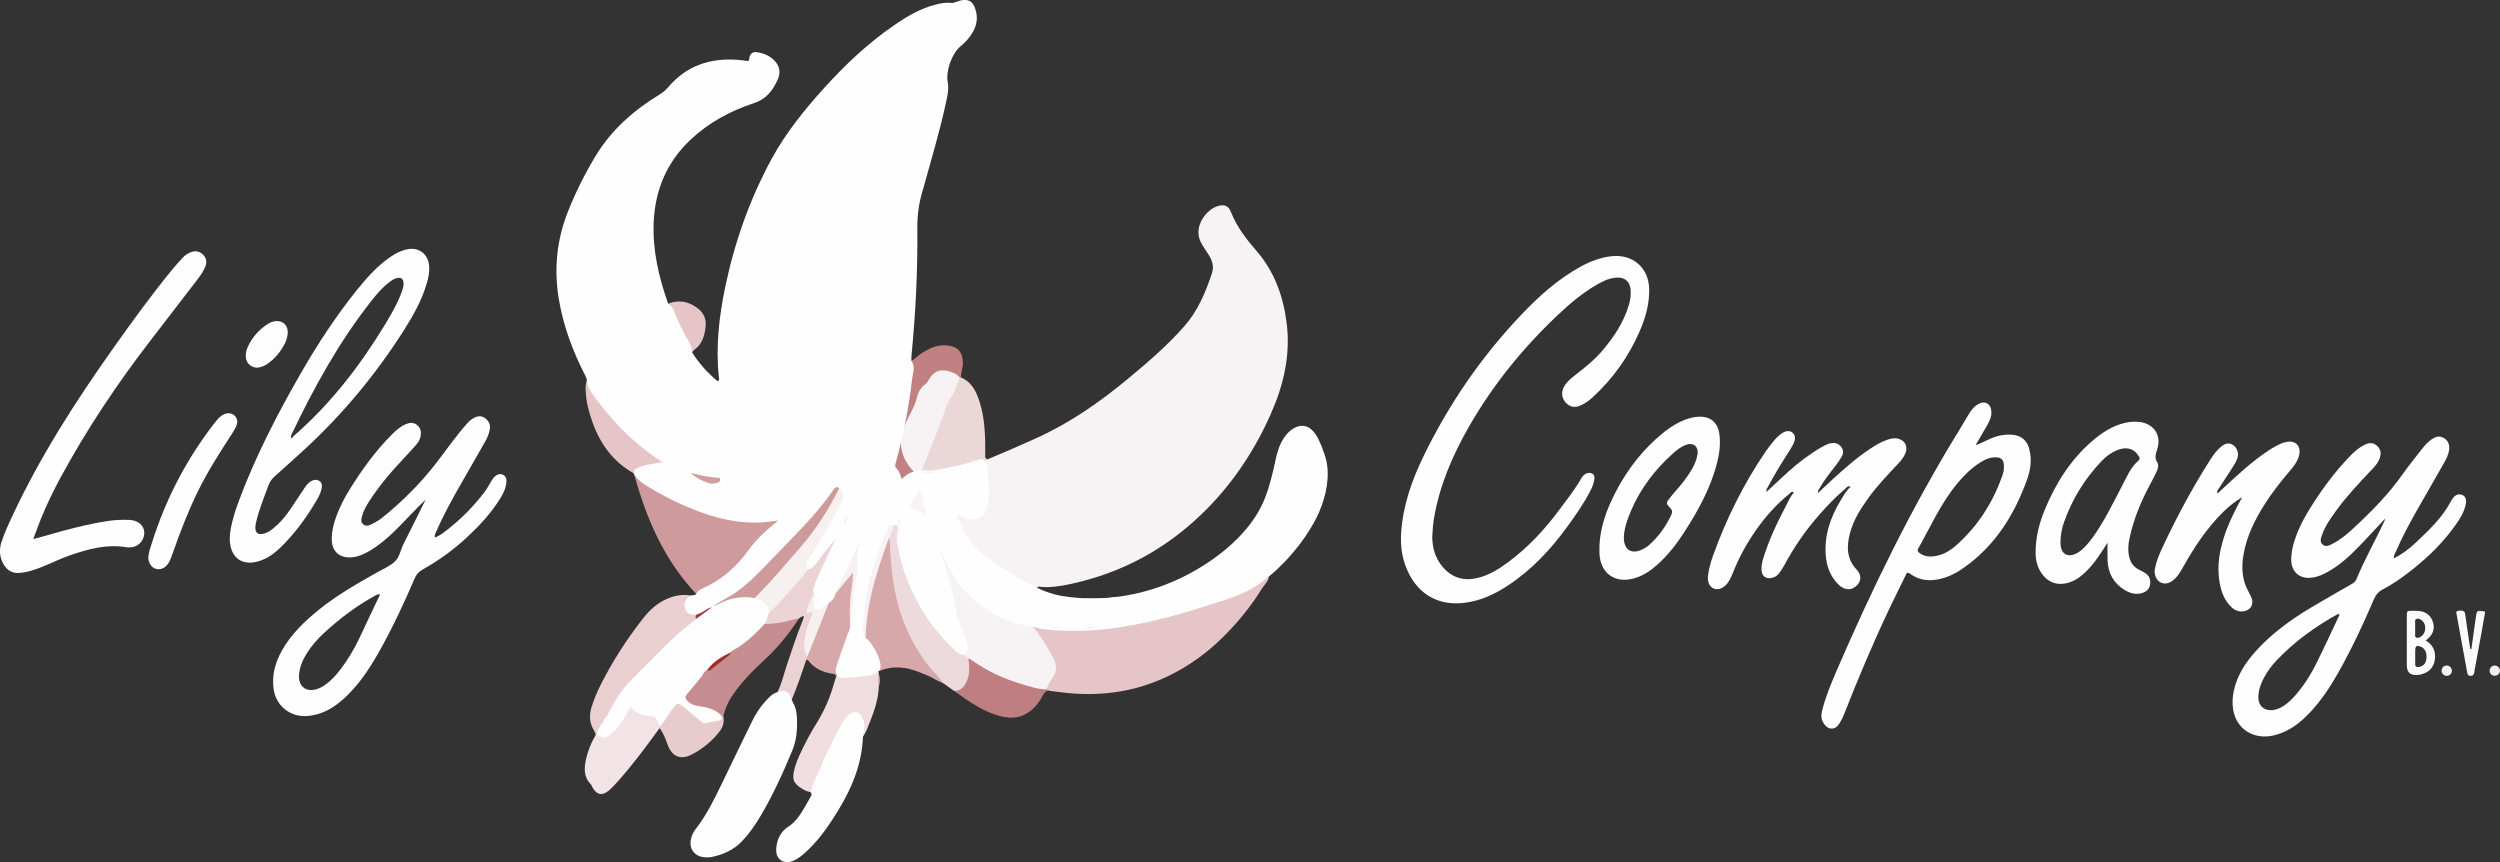 <?xml version="1.0" encoding="UTF-8"?>
<svg id="Laag_2" data-name="Laag 2" xmlns="http://www.w3.org/2000/svg" viewBox="0 0 843.59 290.94">
  <rect x="0" y="0" width="843.59" height="290.94" fill="#333333" stroke="none"/>
  <g id="Layer_1" data-name="Layer 1">
    <g>
      <path d="m349.78,198.54c-3.45-1.08-6.54-2.94-9.68-4.65-3.93-2.14-7.53-4.8-10.99-7.63-1.49-1.22-2.79-2.59-3.61-4.4-1.13-2.47-2.41-4.87-3.62-7.3-.21-.43-.43-.86-.63-1.3-.2-.45-.38-.94.1-1.3.35-.27.75-.09,1.11.12.55.33,1.09.66,1.66.96.64.33,1.28.66,1.95.92,3.36,1.29,5.81-.23,6.36-3.8.5-3.26.43-6.52-.13-9.72-.3-1.73.43-3.32.11-4.98.14-.52.74-.21.99-.54,5.46-2.26,10.87-4.62,16.25-7.05,11.32-5.11,21.38-12.12,30.89-20,6.65-5.51,13.19-11.12,18.95-17.61,4.68-5.28,7.32-11.56,9.48-18.12.77-2.33,0-4.4-1.24-6.35-.9-1.41-1.9-2.75-2.63-4.28-2.46-5.16,2.05-11,6.03-12.03,2.12-.55,3.41-.03,4.24,2.07,1.97,4.99,5.14,9.11,8.63,13.13,6.05,6.96,9.05,15.33,10.18,24.41,1.33,10.72-1.03,20.81-5.33,30.53-5.32,12.02-12.43,22.86-21.71,32.23-12.83,12.95-28.13,21.42-45.98,25.23-3.21.69-6.43,1.21-9.74.96-.56-.04-1.3-.32-1.64.51Z" style="fill: #f7f3f4;"/>
      <path d="m483.29,181.19c.04,3.54.93,7.08,3.52,10.11,3.2,3.74,7.18,4.85,11.85,3.71,3.96-.97,7.33-3.12,10.54-5.53,6.52-4.88,12-10.78,16.84-17.29,2.57-3.46,5.28-6.83,7.44-10.59.4-.7.88-1.36,1.61-1.73.75-.38,1.57-.46,2.29,0,.68.45.7,1.18.61,1.94-.17,1.29-.68,2.46-1.25,3.61-2.16,4.3-4.92,8.22-7.74,12.11-5.66,7.83-12.18,14.81-20.32,20.14-4.6,3.01-9.49,5.24-15.06,5.8-7.94.8-14.33-2.55-18.03-9.57-2.34-4.44-3.12-9.14-2.79-14.13.61-9.18,3.59-17.67,7.55-25.82,8.55-17.59,19.5-33.57,32.99-47.74,6.02-6.32,12.49-12.16,20.26-16.36,3.19-1.72,6.52-2.98,10.17-3.39,7.02-.79,12.44,3.72,12.71,10.77.19,4.97-1.12,9.67-3.04,14.18-3.71,8.72-9.08,16.31-16.09,22.71-1.19,1.08-2.48,2.02-3.95,2.68-2,.88-3.64.58-5.02-.91-1.39-1.5-1.65-3.47-.67-5.31.85-1.6,2.19-2.74,3.58-3.82,3.41-2.65,6.8-5.33,9.59-8.66,3.77-4.5,7-9.33,8.71-15.03.51-1.7.79-3.43.65-5.2-.23-2.96-2.03-4.44-4.98-4.18-2.38.2-4.46,1.21-6.47,2.38-4.8,2.79-9.03,6.34-13.04,10.13-11.87,11.21-22.09,23.77-30.18,37.97-5.44,9.55-9.78,19.58-11.65,30.51-.35,2.05-.52,4.12-.63,6.51Z" style="fill: #fefefe;"/>
      <path d="m605.32,166.22c-.77-.66-1.17.13-1.6.48-4.24,3.45-7.87,7.48-11.02,11.95-3.19,4.52-5.85,9.34-7.9,14.48-.5,1.26-1.05,2.51-1.86,3.61-1.27,1.71-3,2.42-4.54,1.9-1.5-.52-2.33-2.19-2.06-4.4.28-2.31.91-4.54,1.69-6.73,4.48-12.46,10.33-24.24,17.79-35.2.94-1.38,2.01-2.69,3.09-3.97.56-.67,1.22-1.28,1.91-1.81,1.64-1.27,3.07-1.39,4.14-.44.93.83.99,2.22.05,3.98-.6,1.13-1.29,2.21-1.98,3.28-2.29,3.57-4.49,7.18-6.46,10.94-.24.46-.75.88-.41,1.64,2.47-2.3,4.86-4.6,7.33-6.81,3.52-3.15,7.27-6,11.39-8.35,1.05-.6,2.12-1.13,3.34-1.27,2.63-.3,4.59,2.38,3.26,4.54-.63,1.02-1.25,2.04-1.99,2.98-1.93,2.45-3.86,4.9-5.44,7.6-.27.46-.72.86-.59,1.73,1.7-1.59,3.27-3.08,4.87-4.55,4.07-3.72,8.21-7.38,12.83-10.43,1.74-1.15,3.52-2.23,5.49-2.91,1.21-.42,2.44-.76,3.75-.45,2.32.55,3.44,2.5,2.63,4.73-.53,1.45-1.5,2.63-2.54,3.74-3.43,3.68-6.95,7.3-9.91,11.39-2.73,3.77-5.23,7.66-6.39,12.24-1.11,4.39-1.06,8.55,2.29,12.09,2.18,2.3,1.3,4.89-1.05,6.2-1.51.84-3.51.4-5.03-1.11-2.61-2.58-3.92-5.8-4.28-9.4-.69-7.07,1.53-13.4,5.15-19.32.95-1.55,1.81-3.18,3.27-4.36l-.2-.12.15.18c-1-.55-1.48.37-2.02.83-2.99,2.53-5.72,5.35-8.31,8.29-4.68,5.29-8.7,11.04-12.03,17.27-.52.98-1.17,1.91-1.83,2.81-.69.95-1.69,1.47-2.85,1.61-1.64.2-2.81-.7-3.01-2.35-.16-1.28.02-2.54.39-3.79,1.89-6.39,4.73-12.37,7.81-18.24.81-1.54,1.46-3.19,2.69-4.48l-.15-.12.12.15Z" style="fill: #fefefe;"/>
      <path d="m11.22,181.92c1.92-.53,3.37-.92,4.81-1.33,6.76-1.96,13.55-3.76,20.52-4.81,2.3-.35,4.61-.43,6.93-.36.56.02,1.12.09,1.66.23,2.33.61,3.69,2.37,3.53,4.5-.18,2.42-2.09,4.38-4.46,4.53-.56.04-1.13.05-1.68-.04-6.54-1.09-12.7.61-18.76,2.69-3.17,1.09-6.19,2.58-9.3,3.84-2.59,1.06-5.21,1.98-8.06,2.16-2.35.14-3.98-.89-5.14-2.83-1.43-2.41-1.63-4.93-.77-7.59,1.01-3.13,2.4-6.08,3.79-9.05,9.39-20.05,21.31-38.57,34.08-56.58,6.38-9,12.86-17.92,19.86-26.45,1.11-1.36,2.3-2.66,3.49-3.94.77-.83,1.73-1.43,2.79-1.82,1.48-.55,2.86-.27,3.99.84,1.13,1.12,1.39,2.47.82,3.96-.67,1.73-1.76,3.22-2.88,4.68-5.31,6.91-10.63,13.8-15.94,20.71-11.12,14.47-21.22,29.6-29.94,45.65-2.48,4.56-4.73,9.24-6.71,14.04-.88,2.14-1.63,4.33-2.63,6.98Z" style="fill: #fefefe;"/>
      <path d="m427.05,194.78c.31-.16.61-.31.92-.46.63,1.21-1.47,3.18-2.08,4.18-.93,1.53-1.93,3.03-2.97,4.49-2.08,2.93-4.36,5.72-6.77,8.39-7.04,7.81-15.24,14.03-24.98,18.11-10.02,4.19-20.44,5.42-31.19,4.34-1.98-.2-3.96-.49-5.93-.74-.36-.29-.96-.09-1.23-.57-.46-1.88.85-3.17,1.65-4.57.93-1.61,1.06-3.08.3-4.75-1.42-3.14-3.19-6.06-5.23-8.83-.52-.71-1.11-1.39-1.33-2.25-.2-.8-.22-1.55,1.01-1.12.63.03,1.27.05,1.9.08,1.08.05,2.36.51,3.51.6,1.53.12,3.06.19,4.6.23,3.17.09,6.35.02,9.52-.18,6.24-.39,12.45-1.31,18.57-2.6,6.19-1.3,12.29-2.99,18.31-4.91,3.75-1.2,7.66-2.49,11.36-4.04,3.57-1.49,6.69-3.65,10.07-5.4Z" style="fill: #e5c5c8;"/>
      <path d="m756.61,167.76c-4.33,2.55-7.74,6.09-10.88,9.92-3.51,4.28-6.44,8.94-9.14,13.77-.82,1.47-1.67,2.92-2.94,4.06-1.51,1.37-3.22,1.74-4.6,1.02-1.42-.75-2.27-2.66-1.92-4.57.47-2.53,1.47-4.9,2.55-7.21,4.8-10.29,10.18-20.28,16.29-29.85.99-1.56,2.12-3.02,3.54-4.2,1.45-1.21,2.73-1.37,3.94-.58,1.42.93,2.08,2.75,1.55,4.41-.39,1.23-1.08,2.31-1.78,3.38-1.53,2.34-3.07,4.68-4.58,7.03-.24.38-.65.72-.43,1.62.82-.75,1.53-1.39,2.24-2.05,4.74-4.42,9.5-8.81,14.91-12.41,1-.66,2.03-1.29,3.09-1.83.85-.44,1.74-.83,2.66-1.06,3.57-.87,5.63,1.34,4.57,4.87-.54,1.8-1.69,3.26-2.88,4.66-3.21,3.78-6.29,7.66-8.92,11.88-3.2,5.12-5.79,10.48-6.84,16.5-.77,4.38-.5,8.59,1.69,12.56.35.63.68,1.27.96,1.93.94,2.21-.14,4.21-2.5,4.64-1.72.31-3.14-.31-4.35-1.5-2.2-2.16-3.24-4.9-3.8-7.85-1.18-6.18.05-12.07,2.16-17.85,1.43-3.91,3.38-7.57,5.39-11.28Z" style="fill: #fefefe;"/>
      <path d="m213.81,159.76c7.52,5.52,15.71,9.78,24.54,12.75,5.62,1.89,11.42,2.96,17.39,2.88,3.03-.04,5.99-.64,8.97-1.25.26.8-.37,1.05-.72,1.38-1.15,1.11-2.33,2.19-3.52,3.24-3.12,2.76-6.03,5.72-8.42,9.14-4.29,6.12-10.23,9.95-17.09,12.55-10.53-11.11-16.51-24.62-20.61-39.12-.15-.53-.35-1.05-.53-1.58Z" style="fill: #ce9a9c;"/>
      <path d="m233.07,200.96c-.35.98-.74,1.94-1.04,2.93-.51,1.67-.4,1.89,1.21,2.45.6.21,1.24.3,1.85.45.7.67.53,1.47.31,2.27-1.5,2.34-4.01,3.58-5.92,5.48-6.7,6.67-13.9,12.86-19.73,20.38-1.67,2.15-2.75,4.66-4.17,6.95-.1.18-.23.35-.35.51-.06.08-.12.16-.18.24-.1.16-.23.31-.35.46-.1.16-.21.31-.33.45-.15.23-.31.44-.46.67-.13.23-.29.44-.44.66-.13.22-.27.43-.4.65-.07.16-.15.3-.23.45-.06.16-.14.3-.22.45-.06.16-.14.31-.22.46-.1.24-.22.48-.36.71-.14.24-.33.44-.58.58-.19.05-.36,0-.5-.13.02-.59-.24-1.07-.53-1.55-1.58-2.55-1.67-5.25-.77-8.05.81-2.51,1.81-4.94,2.99-7.29,4.04-8,8.86-15.5,14.4-22.53,2.15-2.73,4.64-5.05,7.87-6.47,2.6-1.15,5.29-1.72,8.14-1.17Z" style="fill: #e9cfd0;"/>
      <path d="m291.19,248.56c-.2-1.42-.6-2.8-.56-4.26.01-.54-.2-1.1-.39-1.62-.75-2.05-1.77-2.28-3.3-.77-1.74,1.72-2.76,3.93-3.79,6.06-2.9,5.95-5.6,12-8.41,18-.34.72-.17,1.62-.84,2.2-.02-.53-.23-.85-.82-.97-1.03-.2-1.93-.72-2.8-1.29-2.44-1.6-2.96-2.81-2.39-5.63.48-2.37,1.46-4.54,2.48-6.71,1.53-3.25,3.22-6.41,5.12-9.45,2.68-4.3,4.67-8.86,5.99-13.73.19-.69.44-1.36.66-2.04.13-.22.09-.6.52-.54,4.68.21,9.24-.71,13.83-1.37.01.28.02.56.04.84.26,1.51.26,3.01,0,4.52-.15,4.01-1.4,7.75-2.84,11.44-.71,1.83-1.36,3.69-2.48,5.33Z" style="fill: #f0dddf;"/>
      <path d="m305.55,191.38c.17.95.35,1.91.52,2.86.14.17.29.33.45.48l.51,1.92c.14.17.29.33.45.48.17.64.34,1.28.51,1.92.14.17.29.33.45.48.01.16.02.32.03.48.14.17.29.33.45.48.01.16.02.32.03.48.14.17.29.33.45.48.17.48.34.96.51,1.44.14.17.29.33.45.48.33.64.66,1.28.99,1.92.14.17.29.33.45.48.16.32.33.64.49.96.17.15.29.34.46.5l.5.95c.17.15.3.34.46.49.17.31.35.63.52.94.14.17.29.33.45.48h0c.16.16.31.34.47.5l.98,1.43c.15.16.31.33.46.49h0c.17.15.31.33.48.49,1.9,2.25,3.97,4.34,6.24,6.23.16.16.33.31.49.47h0c.15.16.31.31.48.46.32.17.64.35.95.52,1.09.03,1.73.65,2.1,1.62,1.44,3.02.81,5.93-.61,8.71-1.17,2.3-2.48,2.77-4.83,2.11-1.12-.81-2.25-1.61-3.37-2.42-.18-.14-.32-.34-.57-.37h.02c-10.28-8.15-14.74-19.49-17.19-31.85-.94-4.75-1.5-9.58-1.23-14.46.04-.73-.2-1.42-.31-2.12.32-1.89.64-3.78,2.49-4.89.32-.49.63-.98.95-1.47.94-.07.66.65.71,1.12.13,1.38-.23,2.79.24,4.16,0,.96.02,1.91.03,2.87.28.27.16.71.44.98.01.79.02,1.59.04,2.38.15.17.3.33.45.49,0,.48.02.95.03,1.43.28.26.15.71.46.96,0,.32,0,.64.01.96.16.15.29.34.45.5Z" style="fill: #eddadc;"/>
      <path d="m299.82,181.81c.39.35.46.82.47,1.31.08,3.91.43,7.8.93,11.68,1.51,11.68,5.66,22.21,13.29,31.31,1.17,1.39,2.68,2.52,3.46,4.23-1.7-.49-3.1-1.58-4.7-2.27-1.75-.76-3.51-1.47-5.34-2.04-3.86-1.2-7.66-1.1-11.41.45-.33-3.9-2.13-7.15-4.48-10.16-1.8-3.07-.7-6.29-.28-9.37,1.02-7.53,3.22-14.8,5.8-21.94.44-1.22.73-2.69,2.26-3.2Z" style="fill: #d6a8aa;"/>
      <path d="m50.05,187.86c.18-1.69.79-3.34,1.32-5.01,4.33-13.66,10.73-26.27,19.26-37.79.85-1.16,1.74-2.29,2.65-3.4.61-.75,1.35-1.37,2.21-1.81,1.25-.65,2.69-.49,3.59.32.95.85,1.27,2.15.68,3.52-.44,1.02-1.04,1.98-1.64,2.91-3.99,6.17-7.97,12.34-11.22,18.94-3.32,6.74-6.02,13.73-8.51,20.81-.47,1.35-.89,2.74-1.73,3.93-1.07,1.51-2.62,2.11-4.14,1.64-1.51-.47-2.55-2.14-2.46-4.05Z" style="fill: #fefefe;"/>
      <path d="m333.4,154.92c-.25.32-.6.47-.99.54-.31-.02-.62-.04-.93-.06-.17.14-.33.29-.49.44-.32.01-.63.02-.95.03-.17.15-.33.3-.5.44l-.94.03c-.17.15-.33.3-.5.45-.47.02-.95.04-1.42.05-.17.13-.33.28-.48.43-.32.01-.64.02-.96.04-.17.14-.33.29-.49.44-.48.01-.95.03-1.43.04-.17.14-.33.28-.49.44-.48.01-.96.02-1.43.04-.27.27-.71.15-.96.44-.48.01-.96.02-1.44.03-.27.27-.71.16-.97.44-.8.01-1.59.02-2.39.04-1.6.33-3.2.38-4.8-.03h0c-.83-.99-.33-1.97.07-2.91,2.72-6.46,4.97-13.11,7.68-19.56,1.36-3.25,2.63-6.64,5.04-9.37.25-.08.5-.06.73.07,3.02,1.29,4.6,3.82,5.68,6.72,1.77,4.75,2.28,9.73,2.39,14.76.04,1.67.03,3.34,0,5.01-.01.71.28,1.02.96,1Z" style="fill: #ebd7d8;"/>
      <path d="m269.61,208.69c-3.45,5.28-7.41,10.14-12.08,14.39-3.31,3.01-6.41,6.2-9.1,9.78-2.02,2.7-3.7,5.57-4.35,8.94-.2.16-.43.23-.69.23-2.91-1.47-5.98-2.38-9.15-3.2-4-1.03-4.63-3.59-1.89-6.61,2.02-2.22,3.31-5.08,5.97-6.72,3.32-1.06,5.61-3.47,7.83-5.97,3.61-2.85,7.54-5.33,10.55-8.9.41-.49,1.02-.75,1.7-.77,2.78-.52,5.59-.87,8.35-1.58.95-.24,2.03-.55,2.86.41Z" style="fill: #c58d90;"/>
      <path d="m200.98,248.02c.15,0,.3,0,.46,0,4.21.07,6.21-2.89,8.16-5.94.52-.81.94-1.67,1.49-2.45.98-1.38,2.1-1.91,3.6-.7,1.28,1.03,2.82,1.44,4.39,1.77,3.22.68,3.6,1.11,3.87,4.39-.08.23-.21.43-.39.6-4.38,6.08-8.85,12.08-13.82,17.69-1.05,1.19-2.13,2.39-3.34,3.41-2.19,1.84-4.06,1.43-5.45-1.05-.19-.35-.3-.78-.56-1.05-2.55-2.55-2.29-5.63-1.59-8.73.64-2.8,1.73-5.45,3.2-7.94Z" style="fill: #f2e3e6;"/>
      <path d="m269.61,208.69c-2.4.37-4.69,1.26-7.12,1.56-1.49.18-2.96.34-4.46.28-.68-1.56.12-2.82.83-4.1,4.02-4.15,7.8-8.52,11.59-12.88.7-.8,1.39-1.51,2.48-1.7h0c.15-.18.3-.34.46-.5.49-.63.98-1.26,1.46-1.9.15-.17.3-.34.46-.5h0c.16-.15.31-.31.45-.48.34-.47.67-.94,1.01-1.41.15-.17.3-.35.47-.5h0c.16-.15.31-.32.45-.49.33-.47.67-.95,1-1.42.16-.15.29-.34.45-.5.33-.48.66-.95.99-1.43.15-.16.3-.33.45-.49.33-.48.66-.95.99-1.43.15-.16.3-.32.45-.49.17-.32.34-.63.51-.95.16-.16.31-.32.45-.49.17-.32.34-.63.51-.95.16-.16.31-.32.45-.49.17-.31.34-.63.51-.94.43-.13.66-.04.48.46-.01.15-.02.3-.03.45-.14.18-.28.36-.45.51,0,.15-.01.31-.01.46-.16.16-.29.34-.45.5-.02.15-.03.3-.04.45-.16.16-.29.35-.45.51-.49,1.27-.98,2.54-1.47,3.81-.15.17-.28.36-.45.51,0,.16-.01.31-.02.47-.15.16-.3.33-.45.5-.01.16-.02.31-.03.47-.15.16-.3.32-.44.49-.02.16-.03.31-.03.47-.16.15-.3.32-.44.49-.18.63-.35,1.26-.53,1.89-.16.16-.28.35-.45.51,0,.16-.01.31-.02.47-.16.16-.3.32-.44.49-.34.95-.67,1.9-1.01,2.85-.16.16-.28.35-.45.51,0,.16-.01.31-.02.47-.15.16-.3.32-.45.49-.17.63-.35,1.26-.52,1.9-.16.16-.29.35-.45.5,0,.16-.02.31-.02.47-.16.16-.3.32-.44.49-.18.64-.36,1.28-.54,1.92.27.7.29,1.42-.03,2.1-.74,1.57-1.47,3-.11,4.78.64.84-.28,2.14-.67,3.17-1.43,3.74-2.01,7.55-1.2,11.51-.03.53-.56.72-.76,1.14-1.52,4.47-3.03,8.95-4.86,13.3-1.49-1.09-2.74-2.65-4.87-2.44,1.39-2.72,2.05-5.69,2.99-8.56,1.74-5.31,3.5-10.61,5.59-15.79.15-.36.24-.75.39-1.21-.82-.22-1.16.41-1.65.68Z" style="fill: #ebd2d4;"/>
      <path d="m321.9,233.11c2.32.15,3.47-1.38,4.29-3.18.8-1.77,1.01-3.68.81-5.63-.07-.71-.16-1.43-.24-2.14,1.02-.6,1.83-.01,2.64.5,6.46,4.13,13.41,7.03,20.92,8.6,1.02.21,2.02.5,2.74,1.35.33.15.66.31.99.46-1.01-.03-1.56.53-2.02,1.37-.88,1.62-1.86,3.17-3.19,4.47-2.77,2.71-6.02,3.74-9.87,3.05-4.18-.75-7.84-2.69-11.37-4.91-1.96-1.23-3.8-2.63-5.7-3.96Z" style="fill: #bf7e82;"/>
      <path d="m272.03,222.71c.13-.37.26-.74.39-1.11-.11-1.61.26-3.11.86-4.62,1.13-2.88,2.31-5.74,3.38-8.64.8-2.18,1.82-4.21,3.41-5.92.05-.13.08-.26.08-.4.1-.21.27-.38.4-.58l.03-.04c.18-.11.31-.26.4-.45l.05-.06c1.58-2.19,2.71-4.69,4.61-6.65.74-.76,1.45-2.04,2.7-1.3,1.04.62.52,1.76.32,2.81-.83,4.27-1.23,8.6-1.33,12.94-.04,1.91-.18,3.8-.4,5.69-1.32,3.99-2.95,7.88-4.02,11.95-.1.2-.21.39-.33.58.02.3.04.59.05.89-.17.18-.34.36-.51.54-.09-.5-.29-.86-.87-.94-3.41-.48-6.42-1.71-8.55-4.58-.1-.13-.44-.08-.67-.12Z" style="fill: #d6a8aa;"/>
      <path d="m198,128.5c2.52,3.57,4.96,7.2,7.82,10.52,5.48,6.38,11.51,12.12,18.8,16.42.44.26,1.09.34,1.22,1.15-2.4.41-4.8.74-7.17,1.25-1.69.37-3.45.65-4.83,1.87-6.87-3.84-11.2-9.75-13.84-17.02-1.25-3.45-2.21-6.98-2.36-10.68-.05-1.19-.12-2.39.37-3.53Z" style="fill: #e5c5c8;"/>
      <path d="m324.36,127.43c-.16,0-.32-.01-.48-.02-1.3.32-2.27-.6-3.4-.92-2.92-.84-4.22-.14-6.22,2.06-4.17,4.58-5.49,10.54-8.1,15.86-2.02,4.11-1.47,8.38,1.4,12.2.74.99,1.99,2.05.72,3.52-1.39.34-2.4,1.18-3.17,2.37-.3.46-.67.92-1.1,1.24-.57.42-1.34-.05-1.32-.76,0-.31.18-.61.24-.92.41-2.08.22-2.44-1.76-3.59-.2-.11-.37-.28-.6-.47,4.31-11.72,5.46-24.03,6.99-36.28,1.17-.55,2-1.56,3.06-2.27,2.62-1.76,5.37-3.14,8.65-2.91,3.95.27,5.67,2.25,5.64,6.19-.01,1.61-.79,3.1-.53,4.71Z" style="fill: #c18182;"/>
      <path d="m222.55,245.69c-.01-.19-.02-.38-.04-.57.71-2.79,2.55-4.92,4.28-7.08,1.1-1.37,2.57-1.49,4.05-.47,1.51,1.04,2.94,2.2,4.21,3.52,1.91,1.97,4.09,2.15,6.54,1.32.68-.23,1.33-.53,2.05-.65.14,0,.29.01.43.03.45,2.05-.23,3.78-1.49,5.34-2.49,3.09-5.53,5.56-9.02,7.41-3.88,2.05-6.83.8-8.31-3.32-.7-1.94-1.4-3.89-2.71-5.54Z" style="fill: #e8cbcd;"/>
      <path d="m86.83,124.07c-2.27-.02-3.93-1.73-3.91-3.92,0-1.12.28-2.22.76-3.24,1.53-3.28,3.87-5.84,6.92-7.74.53-.33,1.16-.57,1.77-.7,2.86-.62,4.94,1.17,4.7,4.09-.08,1.03-.33,2.05-.79,3-1.42,2.93-3.39,5.4-6.09,7.26-1.08.74-2.28,1.13-3.37,1.25Z" style="fill: #fefdfd;"/>
      <path d="m233.53,118.89c-2.94-4.29-5.17-8.93-7.06-13.76-.35-.89-.68-1.78-1.02-2.68,3.56-1.33,6.77-.82,9.86,1.48,2.24,1.68,3.1,3.8,2.78,6.41-.35,2.96-1.13,5.78-3.76,7.67-.32.23-.54.58-.81.87Z" style="fill: #e5c5c8;"/>
      <path d="m833.93,219.01c.5-3.55,1.02-7.1,1.5-10.65.33-2.45.31-2.46,3.17-1.98-.46,2.65-.92,5.3-1.4,7.94-.71,3.92-1.45,7.84-2.17,11.76-.06.31-.08.63-.14.95-.13.76-.58,1.06-1.35,1.02-.72-.04-.9-.47-1.01-1.08-.76-4.24-1.55-8.47-2.32-12.71-.42-2.27-.83-4.55-1.24-6.83-.09-.51-.42-1.1.46-1.31,1.16-.28,2.21.01,2.36.83.31,1.72.5,3.47.75,5.2.33,2.28.67,4.55,1.01,6.83.12,0,.24.01.35.02Z" style="fill: #fcfbfb;"/>
      <path d="m827.36,226.2c.07,1.02-.72,1.85-1.75,1.85-.91,0-1.66-.72-1.72-1.64-.05-.95.57-1.71,1.5-1.82,1.03-.13,1.89.58,1.96,1.61Z" style="fill: #f8f0f0;"/>
      <path d="m840.08,226.24c.04-1.01.92-1.77,1.93-1.66.89.1,1.6.91,1.57,1.8-.03.96-.95,1.74-1.95,1.65-.91-.08-1.59-.87-1.55-1.79Z" style="fill: #f7efef;"/>
      <path d="m373.72,201.95c-2.72.77-5.43.75-8.15.02l8.15-.02Z" style="fill: #f7f3f4;"/>
      <path d="m296.51,231.79c-.21-1.51-.21-3.01,0-4.52.49,1.51.5,3.01,0,4.52Z" style="fill: #d6a8aa;"/>
      <path d="m377.07,201.49c-.77.62-1.66.45-2.53.38.79-.47,1.67-.41,2.53-.38Z" style="fill: #f7f3f4;"/>
      <path d="m351.16,199.05c-.38.02-.7-.11-.95-.4.4-.06.7.12.95.4Z" style="fill: #f7f3f4;"/>
      <path d="m430.43,191.98c.2-.18.39-.37.59-.55-.1.29-.28.48-.59.55Z" style="fill: #f7f3f4;"/>
      <path d="m429.91,192.4c.19-.15.38-.31.58-.46-.08.29-.3.42-.58.46Z" style="fill: #f7f3f4;"/>
      <path d="m429.42,192.85c.18-.16.35-.32.53-.48-.07.28-.23.46-.53.48Z" style="fill: #f7f3f4;"/>
      <path d="m428.91,193.28c.17-.15.35-.3.52-.45-.07.27-.26.41-.52.45Z" style="fill: #f7f3f4;"/>
      <path d="m428.45,193.8c.15-.17.31-.34.46-.51-.05.27-.19.45-.46.51Z" style="fill: #f7f3f4;"/>
      <path d="m317.95,230.33c.28,0,.45.13.57.37-.28.02-.49-.08-.57-.37Z" style="fill: #d6a8aa;"/>
      <path d="m267.5,236.98c-.25-.11-.35-.3-.3-.57.22.13.34.31.3.57Z" style="fill: #ebd2d4;"/>
      <path d="m197.62,127.03c.24.15.37.35.32.64-.26-.13-.35-.36-.32-.64Z" style="fill: #e5c5c8;"/>
      <path d="m353.06,232.63c-2.9-.03-5.62-.98-8.34-1.79-6.06-1.8-11.72-4.47-16.91-8.1-.32-.23-.7-.38-1.04-.57-.63-.38-1.18-.84-1.53-1.5.57-1.06.55-2.12.13-3.23-.68-1.79-1.17-3.67-1.99-5.38-1.72-3.59-2.01-7.52-2.9-11.3-2.03-8.63-4.52-17.1-8.1-25.23-.36-.81-.84-1.27-1.65-1.56-1.27-.47-2.51-1.02-3.74-1.59-1.43-.66-1.69-1.3-.87-2.63,1.16-1.9,2.45-3.73,3.68-5.59.22-.33.43-.75.88-.71.52.05.87.47.97.95.25,1.17.45,2.34.62,3.52,1.11,7.37,3.83,14.15,7.55,20.54,1.33,2.27,2.39,4.68,3.87,6.88,5.9,8.73,14.31,13.35,24.44,15.26.38.07.74.27,1.1.4-.73.21-.57.59-.21,1.04,2.08,2.64,3.93,5.43,5.51,8.4.26.49.54.98.8,1.47,1.3,2.45,1.51,4.78-.39,7.13-.83,1.03-1.26,2.38-1.87,3.59Z" style="fill: #f7f3f4;"/>
      <path d="m308.28,160.12c.35-.85-.28-1.34-.73-1.86-3.97-4.59-4.48-9.67-2.09-15.13.64-1.46,1.35-2.88,2.09-4.29.78-1.49,1.45-3,1.83-4.65.4-1.76,1.26-3.27,2.7-4.39.65-.51,1.06-1.14,1.46-1.84,1.51-2.61,3.57-3.51,6.44-2.74,1.45.39,2.88.93,3.89,2.18-.94,2.72-2.01,5.38-3.61,7.79-.85,1.29-1.17,2.79-1.68,4.21-2.42,6.67-5.14,13.21-7.75,19.8-1.01-.14-1.7.62-2.56.91Z" style="fill: #f7f3f4;"/>
      <path d="m272.92,191.87c-2.17,2.86-4.54,5.54-6.95,8.19-2.09,2.3-4.04,4.72-6.5,6.67-1.52-1.74-3.31-3.18-5-4.73-.22-1.3.67-2.07,1.43-2.86,5.07-5.31,9.83-10.88,14.59-16.46,4.06-4.75,7.37-10.01,10.35-15.49.67-1.23,1.06-2.73,2.67-3.18q3.18,2.2,1.43,5.71c-3.44,6.92-7.49,13.49-11.58,20.04-.4.63-1.13,1.24-.44,2.12Z" style="fill: #f6f0f0;"/>
      <path d="m283.52,164c-3.64,7.6-8.15,14.64-13.7,20.98-4.99,5.71-9.88,11.51-15.23,16.89-.54.78-1.33.68-2.14.66-2.97-.05-5.82.47-8.5,1.81-1.11.56-2.23,1.32-3.58.65-.22-.2-.25-.43-.09-.68.38-.9,1.28-1.16,2.01-1.59,6.07-3.61,11.54-7.89,16.14-13.32,2.36-2.79,5.08-5.28,7.66-7.89,5.62-5.67,11.07-11.47,15.33-18.26.12-.19.31-.35.49-.54.83.07,1.11.83,1.62,1.28Z" style="fill: #ce9a9c;"/>
      <path d="m299.82,181.81c-1.86,5.33-3.78,10.64-5.18,16.13-1.54,6.03-2.54,12.14-2.59,18.38-1.46-.87-1.9-2.15-1.87-3.83.09-7.06,1.4-13.91,3.33-20.67,1.25-4.37,2.91-8.6,4.6-12.81.36-.89.81-1.73,1.26-2.58.25-.48.41-1.14,1.06-1.19.89-.06.79.84,1.12,1.33.09.13.13.29.2.43-.32,1.73-1.23,3.22-1.91,4.8Z" style="fill: #f7f3f4;"/>
      <path d="m286.94,214.38c-.14-3.59-.29-7.19-.1-10.78.18-3.47.89-6.88,1.08-10.47-1.61,1.92-3.24,3.84-4.84,5.78-.61.74-1.17,1.52-2.05,1.98.61-2.76,1.95-5.23,3.13-7.75,2.8-6,5.59-12.02,9.16-17.63.34-.53.51-1.18,1.41-1.52-.09,1.19-.61,2.13-1.01,3.06-1.36,3.16-2.4,6.44-3.5,9.69-.31.93-.59,1.81.1,2.72.48.63.25,1.36.08,2.07-.86,3.65-1.64,7.33-1.98,11.05-.22,2.37-.57,4.75-.61,7.14-.03,1.61-.33,3.15-.87,4.66Z" style="fill: #f6f0f0;"/>
      <path d="m240.28,204.32c.02.18.04.36.06.54-.92,2.46-2.76,3.69-5.32,3.95-.92-.71.32-1.33.08-2.01,1.61-1.08,3.16-2.26,5.18-2.47Z" style="fill: #a73233;"/>
      <path d="m280.07,202.41c-2.55,6.4-5.1,12.79-7.64,19.19-1.47-2.28-1.05-4.76-.68-7.2.34-2.21,1.11-4.32,1.97-6.39.18-.42.54-.82.31-1.33-.64-.57-1.1.61-1.81.09.1-2.51,1.55-4.56,2.58-6.76,1.35.01,1.64.71,1.22,1.87-.27.74-.63,1.46-.8,2.23-.19.83.34,1.2,1.11.8,1.34-.69,2.34-1.9,3.74-2.5Z" style="fill: #f6f0f0;"/>
      <g>
        <path d="m429.95,192.36s-.02.01-.03.02c0,0,0,0,0,.01l.04-.03Z" style="fill: #fefefe;"/>
        <path d="m414.47,184.63s.01-.01.02-.02c0,0,0,0,0,0l-.02.02Z" style="fill: #fefefe;"/>
        <path d="m430.49,191.93s-.03,0-.04.01c0,.01-.01.02-.01.04l.06-.05Z" style="fill: #fefefe;"/>
        <path d="m406.27,190.84s.02,0,.03-.01c0,0,.01-.01.02-.02l-.05.03Z" style="fill: #fefefe;"/>
        <path d="m407.71,189.88s.02,0,.03-.01c0,0,.01-.01.02-.02l-.05.03Z" style="fill: #fefefe;"/>
        <path d="m413.96,185.09s.01-.01.02-.01c0,0,.01-.01.02-.02l-.04.04Z" style="fill: #fefefe;"/>
        <path d="m440.51,181.32s0,0,0,0c0,.01-.02.02-.02.03l.03-.04Z" style="fill: #fefefe;"/>
        <path d="m435.2,187.55s0,0-.01.01c0,0,0,0-.01.01l.02-.02Z" style="fill: #fefefe;"/>
        <path d="m439.04,183.23s0,0,0,0c0,0-.01.01-.02.02l.02-.03Z" style="fill: #fefefe;"/>
        <path d="m438.63,183.74s-.02.01-.03.02c0,.01-.02.02-.02.04l.05-.05Z" style="fill: #fefefe;"/>
        <path d="m434.72,188.03s0,0-.01,0c0,0,0,0-.01.01l.02-.02Z" style="fill: #fefefe;"/>
        <path d="m434.13,146.7s.02-.01.03-.02c0,0,0,0,.01-.01l-.04.03Z" style="fill: #fefefe;"/>
        <path d="m442.38,144.76s0,0,0,0c0,0,.01.01.02.02l-.02-.02Z" style="fill: #fefefe;"/>
        <path d="m447.84,157.07c-.2-1.47-.55-2.91-1.1-4.27.07-.13.05-.23-.08-.31-.3-.3-.23-.75-.41-1.09.06-.14.02-.26-.1-.35-.24-.28-.16-.7-.41-.97-1-2.39-2.49-5.51-5.22-6.25-2.3-.62-4.68.81-6.25,2.6-2.98,3.42-3.52,7.43-4.5,11.7-1.04,4.52-2.26,9.04-4.4,13.18-5.15,9.95-15.44,17.87-25.24,22.9-11.05,5.67-23.63,8.43-36.03,7.56-1.86-.13-3.71-.34-5.55-.63-8.64-1.38-16.87-7.45-24.19-12.05-5.85-3.68-9.29-8.99-11.54-15.33.67-.07,1.12.32,1.61.54,5.23,2.31,8.22.49,9.05-5.13.46-3.08.06-6.05-.22-9.06-.31-3.28.45-6.23-4.06-4.7-3.03,1.03-6.13,1.83-9.28,2.39-2.76.49-5.96,1.4-8.72.82-.23-.05-.47-.08-.7-.1-1.04-.13-1.82.58-2.73.87-1.42.23-2.27,1.4-3.59,2.21-.27-1.42-.76-2.65-1.75-3.63-.63-.62-.29-1.34-.1-2.02,2.5-9.21,4.37-18.56,5.46-28.04.23-2,1.21-4.21-.26-6.22.01-.56-.01-1.12.04-1.67,1.39-14.25,2.12-28.53,1.97-42.84-.05-4.47.54-8.72,1.81-12.94.07-.23.15-.46.21-.69,2.62-9.55,5.53-19.02,7.6-28.71.5-2.34,1.1-4.69.64-7.11-.71-3.73,1.38-9.7,4.32-12.1,1.69-1.38,3.12-2.98,4.19-4.88,1.18-2.09,1.62-4.33,1.08-6.7-.87-3.83-2.79-4.87-6.49-3.5-.67.25-1.29.52-2.06.42-1.68-.2-3.34.13-4.97.54-5.29,1.32-9.89,4.05-14.3,7.1-8.72,6.03-16.4,13.26-23.49,21.11-6.66,7.37-12.89,15.06-17.66,23.83-7.43,13.64-12.53,28.14-15.7,43.31-2.1,10.04-3.22,20.19-2.15,30.48.04.38.36.94-.43,1.28-3.36-2.78-6.27-6.01-8.62-9.76.07-1.23-.35-2.31-.96-3.37-1.95-3.38-3.73-6.86-5.08-10.53-.4-1.1-1.09-1.9-2.03-2.53-3.13-8.87-5.27-17.92-4.87-27.42.47-10.95,4.44-20.34,12.47-27.9,6.16-5.8,13.46-9.72,21.43-12.33,4.15-1.36,6.36-4.35,7.98-8.01.85-1.92.79-3.93-.57-5.67-1.66-2.14-3.99-3.13-6.6-3.5-1.2-.17-1.98.44-2.37,1.56-.15.43.11.97-.5,1.44-.97-.12-2.06-.3-3.17-.39-9.41-.76-17.53,1.84-23.78,9.22-.84.99-1.78,1.78-2.89,2.46-8.74,5.29-16.25,11.92-21.58,20.71-3.64,6.01-6.78,12.31-9.37,18.85-3.78,9.52-4.73,19.34-3.07,29.41,1.52,9.22,4.8,17.85,9.06,26.13.13.2.3.38.32.64.02.27.04.55.06.82.2,1.34.57,2.57,1.38,3.72,6.56,9.34,14.3,17.48,24.18,23.76-2.64.51-5.2.69-7.56,1.64-.96.39-2.28.54-2.15,2.11l-.03.04c1.3,2.32,3.43,3.67,5.64,4.99,3.43,2.05,6.97,3.9,10.61,5.53,10.28,4.61,20.88,7.56,32.55,5.36-3.79,3.09-7.28,6.18-9.98,9.95-4.19,5.85-9.41,10.37-16.03,13.23-.75.33-1.36.82-1.64,1.64-.53.52-1.23.43-1.88.5-1.77.97-2.42,2.55-1.94,4.4.44,1.7,1.88,2.21,3.55,2.08,2.12-.21,3.48-2.11,5.52-2.49l-5.19,3.85c-4.17,3.19-8.12,6.62-11.79,10.39-2.6,2.68-5.29,5.29-7.93,7.93-2.31,2.31-4.62,4.61-6.43,7.37-1.54,2.34-2.8,4.82-4.14,7.26-.14.18-.28.34-.45.5-.17.15-.31.32-.45.5-.02.15-.04.29-.06.44-.14.17-.29.34-.44.51-.17.31-.34.63-.5.94-.17.15-.3.34-.44.51-.02.15-.03.3-.05.44-.16.16-.29.35-.44.51-.02.15-.04.3-.06.44-.14.17-.27.35-.42.52,0,.31,0,.63.01.94,2.65,1.3,3.19,1.19,5.26-.72,2.01-1.86,3.47-4.11,4.79-6.48.41-.74.6-1.67,1.66-2.03,1.5,1.93,3.69,2.78,5.99,2.86,1.95.07,2.68.94,3.02,2.59.06.3.24.59.37.88.76-.36,1.16-1.06,1.6-1.72,1.06-1.59,2.08-3.22,3.24-4.72,1.14-1.48,1.68-1.46,3.11-.26,1.95,1.63,3.91,3.25,5.85,4.9.5.42.97.89,1.67.77,1.56-.27,3.12-.6,4.68-.89.82-.15.94-.75.97-1.42-1.92-2.15-4.45-2.99-7.2-3.34-1.77-.23-3.42-.63-4.67-2.09-.66-.77-.66-1.27,0-2.03,1.63-1.86,3.16-3.8,4.74-5.7.76-.91,1.14-2.13,2.27-2.72,2.72-1.72,5.16-3.81,7.74-5.71.76-.97,1.97-1.24,2.93-1.91,3.19-2.22,6-4.83,8.57-7.73.82-1.14.91-2.56,1.45-3.81-.21-3.04-2.43-4.07-4.89-4.85-2.6-.55-5.17-.37-7.73.25-2.25.54-4.24,1.73-6.33,2.65,2.27-1.76,4.92-2.92,7.29-4.51,4.67-3.14,8.49-7.17,12.35-11.25,7.23-7.65,15.01-14.8,20.96-23.59.46-.67.95-1.37,1.93-.77q2.34,1.98,1,4.71c-.78,1.57-1.62,3.12-2.45,4.67-2.64,4.94-5.63,9.66-8.55,14.42-.63,1.03-1.63,2.11-.59,3.47.21.11.43.16.66.14.23-.05.45-.13.65-.25,1.19-.8,1.99-2.09,2.84-3.22,1.75-2.35,3.73-4.56,5.35-6.99-.35.5-.52,1.3-.77,1.86s-.56,1.15-.84,1.73c-.63,1.31-1.25,2.62-1.85,3.95-1.23,2.69-2.67,5.44-3.61,8.24-.13.28-.26.57-.35.87-.21.66-.29,1.31.03,1.95,1.03.81.32,1.68.11,2.55-.22.93-.49,1.92.45,2.59,1.02.73,2.01.2,2.79-.47.77-.67,1.53-1.33,2.41-1.85.18-.14.35-.29.5-.47.15-.18.29-.36.41-.56.06-.1.12-.2.18-.3.11-.2.22-.41.29-.63.06-.22.11-.45.15-.68,3.09-6.66,6.31-13.27,9.52-19.87,0,.02-.02.04-.03.06-.98,2.6-2.53,5.16-2.18,8,.25,2.04.13,3.98-.21,5.92-.67,3.74-1.16,7.49-1.5,11.28-.25,2.8-.03,5.78-1.52,8.39-1.27,3.98-2.94,7.83-3.96,11.9-.04.41.02.8.19,1.17.12.4.28.79.61,1.07.76.57,1.66.54,2.53.5,2.7-.1,5.38-.48,8.06-.85,1.26-.18,2.29-.61,3.11-1.55l.05.05c.78-.96.7-2.03.39-3.13-.79-2.86-2.17-5.37-4.2-7.54-1.19-.63-1.62-1.59-1.59-2.95.04-2.16.27-4.3.48-6.45.94-9.74,4.01-18.88,7.81-27.81.34-.8.71-1.69,1.9-1.4.4.06.8-.03,1.21,0,.86,1.24.18,2.55.11,3.84.01.81.01,1.62.14,2.43,2.33,14.25,9.34,26.67,19.89,36.48.17.15.36.29.55.4.1.06.2.12.3.18.21.12.42.22.66.29.49.15.96.19,1.42-.09,1.5-1.36.88-2.95.41-4.46-.89-2.82-2.5-5.45-3.01-8.32-1.48-8.25-3.67-16.28-6.49-24.12.33.73.66,1.45,1,2.18,2.34,4.98,4.73,10.01,8.58,14.06,6.28,6.6,14.03,10.43,23.06,11.63.61.08,1.17.33,1.76.46.49.09.98.19,1.47.26,20.24,2.38,40.62-3.2,59.67-9.47,4.06-1.34,8.16-2.74,11.73-5.09,8.13-5.33,16.01-14.34,20.4-22.99,2.6-5.13,4.45-11.8,3.65-17.8Zm-165.34,23.66c.06-.11.12-.21.18-.31-.15.3-.33.58-.51.87.11-.18.21-.37.32-.55Zm.43-.78c.05-.17.17-.31.24-.48-.07.16-.15.33-.24.48Zm1.02-1.8c-.08.2-.2.37-.31.54.11-.17.22-.35.31-.54.07-.19.17-.35.29-.51,0,0-.01.02-.02.03-.11.15-.2.3-.26.47Zm.97-1.75c-.07.16-.16.33-.25.46.15-.42.35-1.22.83-1.39-.43.15-.39.61-.58.92Zm25.92-3.47c-.95-.43-1.88-.88-2.83-1.3-.91-.4-1.16-1.06-.65-1.94.87-1.5,1.65-3.07,2.99-4.19.45.22.5.54.54.86.43,2.97,1.18,5.84,2.11,8.64-.5-.91-1.16-1.62-2.15-2.07Z" style="fill: #fefefe;"/>
        <path d="m442.87,145.23s0,.01.01.02c0,0,.01,0,.02.01l-.03-.03Z" style="fill: #fefefe;"/>
        <path d="m433.64,147.17s.01-.01.02-.01c0,0,.01-.01.01-.02l-.04.04Z" style="fill: #fefefe;"/>
        <polygon points="414.99 184.17 414.99 184.16 414.99 184.16 414.99 184.17" style="fill: #fefefe;"/>
        <polygon points="418.35 180.8 418.35 180.8 418.35 180.8 418.35 180.8" style="fill: #fefefe;"/>
        <polygon points="415.47 183.69 415.47 183.68 415.47 183.68 415.47 183.69" style="fill: #fefefe;"/>
        <path d="m419.69,179.32s.01-.01.02-.02c0-.02.02-.02.02-.04l-.04.06Z" style="fill: #fefefe;"/>
        <path d="m419.23,179.8s.02-.01.03-.02c0,0,.01-.02.01-.02l-.04.04Z" style="fill: #fefefe;"/>
        <path d="m268.94,242.73c-.07-1.97-.3-4-1.44-5.75-.08-.2-.18-.39-.3-.57.03-.14.02-.27-.03-.4-.99-2.78-2.3-3.44-4.87-2.44-1.54.42-2.59,1.53-3.63,2.63-2,2.11-3.58,4.52-4.85,7.1-3.43,6.94-6.75,13.94-10.14,20.9-2.62,5.39-5.2,10.8-8.94,15.55-.7.89-1.19,1.91-1.49,2.99-1,3.6,1.11,6.43,4.83,6.56.64.02,1.29.03,1.91-.09,3.91-.8,7.45-2.31,10.29-5.25,2.46-2.55,4.46-5.43,6.26-8.46,4.27-7.15,7.69-14.72,10.87-22.4,1.35-3.27,1.65-6.84,1.53-10.36Z" style="fill: #fefefe;"/>
        <path d="m286.39,241.18c-1.24,1.05-2.05,2.44-2.81,3.85-2.92,5.42-5.48,11-7.91,16.65-.9,2.08-2.29,4.02-1.77,6.48-.81,1.46-1.59,2.95-2.45,4.38-1.48,2.46-2.95,4.82-5.53,6.47-2.6,1.67-3.86,4.46-4,7.57-.16,3.45,2.6,5.26,5.79,3.88,1.33-.58,2.48-1.44,3.57-2.39,3.77-3.29,6.8-7.21,9.51-11.36,5.61-8.58,10.06-17.62,10.39-28.16.46-2.12.81-4.25-.14-6.32-.99-2.15-2.85-2.57-4.66-1.05Z" style="fill: #fefefe;"/>
      </g>
      <path d="m233.1,159.6c3.02.69,5.93,1.45,8.97,1.6.39.02.86.04.96.52.11.55-.27.92-.72,1.09-1.07.38-2.21.54-3.29.17-2.18-.75-4.22-1.78-5.93-3.37Z" style="fill: #d09ea1;"/>
      <path d="m303.63,180.82c-.68-.83-.41-1.83-.47-2.76-.06-.86.2-1.77-.47-2.51.43-.62.88-.83.93.16.08,1.7.02,3.41.02,5.12Z" style="fill: #f7f3f4;"/>
      <path d="m310.84,159.21c1.6,0,3.2.02,4.8.03-1.6.68-3.2.73-4.8-.03Z" style="fill: #f7f3f4;"/>
      <path d="m284.92,176.97c-.16-.15-.32-.31-.48-.46.46-.85.7-1.83,1.62-2.42-.21,1.03-.49,2.02-1.14,2.88Z" style="fill: #f6f0f0;"/>
      <path d="m369.91,211.55c-1.22.75-2.57.38-3.86.41,1.22-.77,2.57-.32,3.86-.41Z" style="fill: #f7f3f4;"/>
      <path d="m358.34,211.96c-1.14-.02-2.32.3-3.38-.41,1.13.07,2.32-.32,3.38.41Z" style="fill: #f7f3f4;"/>
      <path d="m374.72,211.07c-.57.5-1.26.46-1.95.41.57-.52,1.27-.44,1.95-.41Z" style="fill: #f7f3f4;"/>
      <path d="m378.55,210.59c-.42.39-.92.46-1.46.4.41-.4.93-.44,1.46-.4Z" style="fill: #f7f3f4;"/>
      <path d="m384.3,209.62c-.41.4-.92.47-1.45.42.41-.41.92-.45,1.45-.42Z" style="fill: #f7f3f4;"/>
      <path d="m386.69,209.13c-.26.29-.58.42-.96.4.26-.27.59-.39.96-.4Z" style="fill: #f7f3f4;"/>
      <path d="m402.04,205.29c-.25.29-.57.43-.95.42.26-.28.58-.39.95-.42Z" style="fill: #f7f3f4;"/>
      <path d="m381.44,210.11c-.27.28-.6.4-.99.38.27-.28.61-.39.99-.38Z" style="fill: #f7f3f4;"/>
      <path d="m352.1,211.45c-.38.02-.72-.1-.98-.38.38,0,.71.11.98.38Z" style="fill: #f7f3f4;"/>
      <path d="m396.78,206.74c-.26.29-.59.43-.97.42.26-.28.6-.41.97-.42Z" style="fill: #f7f3f4;"/>
      <path d="m388.65,208.68c-.27.29-.61.42-1.01.4.27-.29.61-.41,1.01-.4Z" style="fill: #f7f3f4;"/>
      <path d="m391.02,208.18c-.26.29-.58.42-.97.42.26-.28.59-.4.97-.42Z" style="fill: #f7f3f4;"/>
      <path d="m392.95,207.71c-.27.28-.59.42-.98.41.27-.28.6-.4.98-.41Z" style="fill: #f7f3f4;"/>
      <path d="m320.43,158.72c.25-.3.58-.43.96-.44-.26.29-.59.42-.96.44Z" style="fill: #f7f3f4;"/>
      <path d="m305.08,189.93c-.31-.25-.45-.57-.46-.96.29.25.43.58.46.96Z" style="fill: #f7f3f4;"/>
      <path d="m304.1,184.66c-.3-.25-.43-.59-.45-.98.3.26.43.59.45.98Z" style="fill: #f7f3f4;"/>
      <path d="m318.02,159.2c.26-.29.59-.43.97-.44-.26.29-.59.42-.97.44Z" style="fill: #f7f3f4;"/>
      <path d="m280.57,182.24c-.15.16-.3.33-.45.49.15-.16.3-.33.45-.49Z" style="fill: #f6f0f0;"/>
      <path d="m281.57,184.17c.15-.17.3-.34.45-.51-.15.17-.3.34-.45.51Z" style="fill: #f6f0f0;"/>
      <path d="m279.14,184.16c-.15.17-.3.33-.45.5.15-.17.3-.33.45-.5Z" style="fill: #f6f0f0;"/>
      <path d="m281.1,185.13c.15-.17.3-.33.45-.5-.15.17-.3.33-.45.5Z" style="fill: #f6f0f0;"/>
      <path d="m280.63,186.09c.15-.16.3-.33.44-.49-.15.16-.3.33-.44.49Z" style="fill: #f6f0f0;"/>
      <path d="m277.69,186.08c-.15.16-.3.32-.45.49.15-.16.3-.32.45-.49Z" style="fill: #f6f0f0;"/>
      <path d="m277.24,186.57c-.16.17-.31.34-.47.5.16-.17.31-.34.47-.5Z" style="fill: #f6f0f0;"/>
      <path d="m280.15,187.05c.15-.16.29-.33.44-.49-.15.16-.29.33-.44.49Z" style="fill: #f6f0f0;"/>
      <path d="m304.59,187.54c-.15-.16-.3-.33-.45-.49.15.16.3.33.45.49Z" style="fill: #f7f3f4;"/>
      <path d="m275.77,188.48c-.15.16-.3.32-.45.48.15-.16.3-.32.45-.48Z" style="fill: #f6f0f0;"/>
      <path d="m275.31,188.97c-.15.17-.31.33-.46.5.15-.17.31-.33.46-.5Z" style="fill: #f6f0f0;"/>
      <path d="m279.17,189.45c.15-.17.3-.34.45-.51-.15.17-.3.34-.45.51Z" style="fill: #f6f0f0;"/>
      <path d="m278.71,190.41c.15-.16.3-.33.44-.49-.15.16-.3.33-.44.49Z" style="fill: #f6f0f0;"/>
      <path d="m305.55,191.38c-.15-.17-.3-.33-.45-.5.15.17.3.33.45.5Z" style="fill: #f7f3f4;"/>
      <path d="m282.01,180.32c-.15.16-.3.33-.45.49.15-.16.3-.33.45-.49Z" style="fill: #f6f0f0;"/>
      <path d="m273.39,191.37c-.15.16-.31.33-.46.49.15-.16.31-.33.46-.49Z" style="fill: #f6f0f0;"/>
      <path d="m277.25,193.77c.15-.17.3-.34.45-.51-.15.17-.3.34-.45.51Z" style="fill: #f6f0f0;"/>
      <path d="m276.79,194.73c.15-.16.3-.33.45-.49-.15.16-.3.33-.45.49Z" style="fill: #f6f0f0;"/>
      <path d="m306.52,194.73c-.15-.16-.3-.32-.45-.48.15.16.3.32.45.48Z" style="fill: #f7f3f4;"/>
      <path d="m427.03,194.74c-.17.16-.34.31-.51.47.17-.16.34-.31.51-.47Z" style="fill: #f7f3f4;"/>
      <path d="m283.49,179.85c.15-.17.3-.34.45-.5-.15.17-.3.34-.45.5Z" style="fill: #f6f0f0;"/>
      <path d="m426.52,195.21c-.16.15-.32.3-.48.44.16-.15.32-.3.48-.44Z" style="fill: #f7f3f4;"/>
      <path d="m425.11,196.18c-.17.15-.34.31-.51.46.17-.15.34-.31.51-.46Z" style="fill: #f7f3f4;"/>
      <path d="m275.81,197.13c.15-.17.3-.33.45-.5-.15.17-.3.34-.45.5Z" style="fill: #f6f0f0;"/>
      <path d="m307.48,197.13c-.15-.16-.3-.32-.45-.48.15.16.3.32.45.48Z" style="fill: #f7f3f4;"/>
      <path d="m424.59,196.65c-.16.14-.31.29-.47.43.16-.14.31-.29.47-.43Z" style="fill: #f7f3f4;"/>
      <path d="m282.97,178.88c-.15.16-.3.33-.45.49.15-.16.3-.33.45-.49Z" style="fill: #f6f0f0;"/>
      <path d="m275.35,198.09c.15-.16.3-.33.44-.49-.15.16-.3.33-.44.49Z" style="fill: #f6f0f0;"/>
      <path d="m283.98,178.89c.15-.17.3-.33.45-.5-.15.17-.3.33-.45.5Z" style="fill: #f6f0f0;"/>
      <path d="m423.19,197.62c-.17.14-.34.29-.51.43.17-.14.34-.29.51-.43Z" style="fill: #f7f3f4;"/>
      <path d="m422.21,198.09c-.16.14-.33.27-.49.41.16-.14.33-.27.49-.41Z" style="fill: #f7f3f4;"/>
      <path d="m308.44,199.53c-.15-.16-.3-.32-.45-.48.15.16.3.32.45.48Z" style="fill: #f7f3f4;"/>
      <path d="m284.44,177.93c.15-.17.3-.34.45-.51-.15.17-.3.34-.45.51Z" style="fill: #f6f0f0;"/>
      <path d="m419.84,199.06c-.17.14-.34.27-.52.41.17-.14.34-.27.52-.41Z" style="fill: #f7f3f4;"/>
      <path d="m283.93,177.44c-.15.16-.3.33-.45.49.15-.16.3-.33.45-.49Z" style="fill: #f6f0f0;"/>
      <path d="m418.84,199.53c-.16.13-.31.26-.47.39.16-.13.31-.26.47-.39Z" style="fill: #f7f3f4;"/>
      <path d="m308.92,200.49c-.15-.16-.3-.32-.45-.48.15.16.3.32.45.48Z" style="fill: #f7f3f4;"/>
      <path d="m417.42,200.02c-.16.14-.33.27-.49.41.17-.14.33-.27.49-.41Z" style="fill: #f7f3f4;"/>
      <path d="m416.02,200.52c-.18.13-.36.27-.54.4.18-.13.36-.27.54-.4Z" style="fill: #f7f3f4;"/>
      <path d="m280.98,200.95c-.13.15-.27.3-.4.45.13-.15.27-.3.4-.45Z" style="fill: #f6f0f0;"/>
      <path d="m309.4,201.45c-.15-.16-.3-.32-.45-.48.15.16.3.32.45.48Z" style="fill: #f7f3f4;"/>
      <path d="m415,200.97c-.16.13-.31.26-.47.39.16-.13.31-.26.47-.39Z" style="fill: #f7f3f4;"/>
      <path d="m280.55,201.43c-.13.19-.27.38-.4.58.13-.19.27-.38.4-.58Z" style="fill: #f6f0f0;"/>
      <path d="m413.58,201.46c-.16.13-.33.27-.49.4.16-.13.33-.27.49-.4Z" style="fill: #f7f3f4;"/>
      <path d="m412.16,201.94c-.17.14-.34.27-.51.4.17-.14.34-.27.51-.4Z" style="fill: #f7f3f4;"/>
      <path d="m410.72,202.43c-.17.13-.35.27-.52.4.17-.13.35-.27.52-.4Z" style="fill: #f7f3f4;"/>
      <path d="m310.36,203.37c-.15-.16-.3-.32-.45-.48.15.16.3.32.45.48Z" style="fill: #f7f3f4;"/>
      <path d="m409.29,202.91c-.18.13-.35.27-.53.4.18-.13.35-.27.53-.4Z" style="fill: #f7f3f4;"/>
      <path d="m407.84,203.39c-.17.13-.35.27-.52.4.17-.13.35-.27.52-.4Z" style="fill: #f7f3f4;"/>
      <path d="m406.41,203.87c-.18.13-.35.27-.53.4.18-.13.35-.27.53-.4Z" style="fill: #f7f3f4;"/>
      <path d="m404.94,204.34c-.16.14-.33.27-.49.41.16-.14.33-.27.49-.41Z" style="fill: #f7f3f4;"/>
      <path d="m403.49,204.81c-.16.13-.32.27-.48.4.16-.13.32-.26.48-.4Z" style="fill: #f7f3f4;"/>
      <path d="m311.8,205.77c-.15-.16-.3-.32-.45-.48.15.16.3.32.45.48Z" style="fill: #f7f3f4;"/>
      <path d="m400.15,205.78c-.17.13-.33.26-.5.39.17-.13.33-.26.5-.39Z" style="fill: #f7f3f4;"/>
      <path d="m398.26,206.28c-.18.13-.36.27-.54.4.18-.13.36-.27.54-.4Z" style="fill: #f7f3f4;"/>
      <path d="m312.75,207.22c-.15-.17-.31-.33-.46-.5.15.17.31.33.46.5Z" style="fill: #f7f3f4;"/>
      <path d="m394.88,207.22c-.17.13-.34.26-.51.39.17-.13.34-.26.51-.39Z" style="fill: #f7f3f4;"/>
      <path d="m322.83,158.24c.16-.15.33-.29.49-.44-.16.15-.33.29-.49.44Z" style="fill: #f7f3f4;"/>
      <path d="m324.75,157.76c.16-.15.33-.29.49-.44-.16.15-.33.29-.49.44Z" style="fill: #f7f3f4;"/>
      <path d="m313.71,208.66c-.15-.16-.31-.33-.46-.49.15.16.31.33.46.49Z" style="fill: #f7f3f4;"/>
      <path d="m326.19,157.29c.16-.14.32-.29.48-.43-.16.14-.32.29-.48.43Z" style="fill: #f7f3f4;"/>
      <path d="m328.1,156.8c.17-.15.33-.3.5-.45-.17.15-.33.3-.5.45Z" style="fill: #f7f3f4;"/>
      <path d="m329.54,156.32c.17-.15.33-.3.5-.45-.17.15-.33.3-.5.45Z" style="fill: #f7f3f4;"/>
      <path d="m330.98,155.84c.16-.15.33-.29.49-.44-.16.15-.33.29-.49.44Z" style="fill: #f7f3f4;"/>
      <path d="m314.68,210.08c-.15-.16-.3-.32-.45-.48.15.16.3.32.45.48Z" style="fill: #f7f3f4;"/>
      <path d="m315.15,210.58c-.16-.16-.31-.33-.47-.49.16.16.31.33.47.49Z" style="fill: #f7f3f4;"/>
      <path d="m316.59,212.49c-.15-.16-.31-.32-.46-.49.15.16.31.32.46.49Z" style="fill: #f7f3f4;"/>
      <path d="m317.07,212.98c-.16-.16-.32-.33-.48-.49.16.16.32.33.48.49Z" style="fill: #f7f3f4;"/>
      <path d="m323.8,219.69c-.16-.16-.33-.31-.49-.47.16.16.33.31.49.47Z" style="fill: #f7f3f4;"/>
      <path d="m324.28,220.14c-.16-.15-.32-.31-.48-.46.16.15.32.31.48.46Z" style="fill: #f7f3f4;"/>
      <path d="m282.59,226.91c.11-.19.22-.39.33-.58-.11.19-.22.39-.33.58Z" style="fill: #f0dddf;"/>
      <path d="m830.89,167.04c-1.38-.61-2.71-.05-3.81,2.04-2.98,5.63-7.53,9.9-12.07,14.17-2.13,2-4.49,3.76-7.22,5.16-.13-1,.4-1.65.7-2.35,2.24-5.22,4.97-10.2,7.79-15.12,2.9-5.06,5.8-10.12,8.69-15.19.64-1.11,1.13-2.3,1.39-3.56.4-1.96-.22-3.49-1.69-4.38-1.54-.94-2.94-.41-4.24.5-1.25.88-2.27,2.02-3.2,3.23-2.21,2.84-4.49,5.63-6.56,8.57-4.83,6.84-10.67,12.74-16.8,18.38-2.06,1.89-4.21,3.7-6.73,4.97-1.06.53-2.26,1.27-3.35.34-1.2-1.02-.58-2.36-.15-3.56,1.04-2.9,2.82-5.36,4.6-7.83,3.52-4.88,7.63-9.24,11.76-13.59,1.04-1.1,2.11-2.19,2.76-3.6.87-1.9.71-3.42-.52-4.65-1.24-1.25-2.67-1.38-4.61-.35-1.79.95-3.3,2.27-4.68,3.71-5.46,5.67-10.06,12-14.13,18.72-1.87,3.09-3.46,6.3-4.56,9.75-.73,2.3-1.24,4.64-1.09,7.07.22,3.51,2.74,5.71,6.24,5.51,1.7-.1,3.29-.6,4.81-1.35,4.74-2.34,8.55-5.86,12.16-9.62,2.84-2.95,5.6-5.98,8.4-8.97-.02.44-.2.83-.39,1.23-3.02,6.43-6.56,12.62-9.25,19.21-.37.9-1.11,1.31-1.87,1.75-4.5,2.59-9.03,5.15-13.49,7.81-6.82,4.08-13.21,8.72-18.57,14.66-3.47,3.85-6.24,8.09-7.4,13.24-.48,2.13-.62,4.3-.27,6.44,1.1,6.76,7.05,10.43,13.96,8.71,5.1-1.27,8.98-4.41,12.43-8.17,3.53-3.85,6.39-8.19,8.96-12.72,4.53-8.01,8.46-16.31,12.05-24.77.65-1.54,1.51-2.7,3.03-3.5,3.33-1.75,6.42-3.9,9.39-6.22,6.15-4.8,11.67-10.21,16.04-16.72.98-1.47,1.82-3,2.35-4.7.71-2.27.42-3.71-.84-4.26Zm-45.72,49.45c-2.48,5.18-4.75,10.48-8.23,15.12-1.63,2.18-3.31,4.31-5.5,5.97-1.22.92-2.52,1.68-4.06,1.96-3.17.58-5.4-1.23-5.33-4.42.05-2.19.75-4.23,1.76-6.16,1.15-2.21,2.59-4.22,4.3-6.03,6.1-6.43,13.17-11.56,20.91-15.81.14.12.27.23.41.35-1.42,3.01-2.82,6.03-4.25,9.03Z" style="fill: #fefefe;"/>
      <path d="m804.88,174.92l-.13.1s.01-.09.01-.1c0,0,.11,0,.11,0Z" style="fill: #991617;"/>
      <path d="m169.79,160.24c-1.09-.58-2.34-.16-3.34,1.1-.39.5-.68,1.08-1.02,1.62-.58.95-1.09,1.96-1.76,2.85-3.69,4.86-7.92,9.2-12.74,12.95-1.28.99-2.57,2.02-4.16,2.64-.27-.9.19-1.43.43-1.98,2.4-5.59,5.34-10.9,8.36-16.17,2.75-4.78,5.49-9.56,8.21-14.35.72-1.26,1.25-2.61,1.5-4.03.28-1.56-.31-2.83-1.58-3.77-1.25-.92-2.56-.75-3.83-.05-.84.46-1.56,1.09-2.21,1.82-3.91,4.35-7.18,9.2-10.77,13.79-5.15,6.57-11.01,12.44-17.49,17.7-1.12.91-2.31,1.73-3.62,2.34-1,.47-2.11,1.11-3.15.27-1.15-.93-.61-2.22-.28-3.33.46-1.54,1.26-2.93,2.12-4.29,3.32-5.21,7.28-9.91,11.52-14.39,1.49-1.56,2.93-3.17,4.37-4.77.75-.84,1.33-1.79,1.56-2.92.3-1.51.09-2.86-1.21-3.88-1.23-.97-2.51-.82-3.83-.23-1.79.79-3.23,2.05-4.59,3.41-5.69,5.69-10.34,12.17-14.54,19-1.59,2.59-2.97,5.3-4.06,8.14-1.03,2.7-1.78,5.48-1.73,8.4.06,3.93,2.56,6.18,6.47,5.97,2.32-.12,4.33-1.07,6.28-2.19,3.2-1.86,5.98-4.27,8.62-6.84,3.49-3.4,6.7-7.07,10.3-10.47-2.48,4.99-4.93,10.01-7.46,14.97-1.04,2.05-1.34,4.61-3.11,6.11-1.73,1.48-3.94,2.42-5.96,3.56-6.83,3.85-13.63,7.74-19.73,12.72-4.73,3.86-9.1,8.05-12.15,13.44-2.34,4.14-3.58,8.52-2.85,13.31.86,5.66,5.76,9.4,11.47,8.91,4.87-.42,8.78-2.74,12.28-5.93,4.84-4.42,8.42-9.8,11.63-15.45,4.58-8.07,8.5-16.46,12.15-24.98.6-1.41,1.46-2.37,2.78-3.1,5.33-2.97,10.24-6.53,14.72-10.67,4.18-3.86,8.06-8,11.12-12.83,1.07-1.69,2.05-3.43,2.31-5.48.15-1.15.18-2.28-1.03-2.92Zm-44.68,46.94c-2.41,4.95-4.47,10.07-7.46,14.73-1.77,2.76-3.67,5.43-6.09,7.68-1.29,1.21-2.7,2.26-4.39,2.85-3.85,1.33-6.6-.79-6.26-4.82.23-2.69,1.28-5.09,2.72-7.33,1.64-2.57,3.66-4.84,5.91-6.89,5.15-4.7,10.66-8.9,16.79-12.27.48-.26.91-.65,1.94-.59-1.12,2.37-2.12,4.52-3.16,6.66Z" style="fill: #fefefe;"/>
      <path d="m144.78,89.52c-.39-3.84-3.48-6.15-7.23-5.42-2.16.42-4.07,1.38-5.86,2.62-4.25,2.95-7.69,6.73-10.91,10.71-7.31,9.03-13.65,18.72-19.42,28.78-7.83,13.66-15.07,27.62-20.6,42.4-1.63,4.35-2.99,8.76-3.23,12.64-.18,6.68,3.92,9.83,9.59,8.18,2.99-.87,5.46-2.66,7.64-4.8,4.89-4.78,8.87-10.27,12.29-16.17.64-1.11,1.17-2.27,1.45-3.53.22-1,.23-1.98-.69-2.59-.94-.64-1.97-.5-2.94.08-.91.55-1.54,1.38-2.12,2.25-1.68,2.53-3.34,5.07-5.05,7.57-1.59,2.31-3.44,4.41-5.64,6.18-.94.76-1.94,1.4-3.14,1.68-1.85.44-2.81-.28-2.76-2.15.02-.79.21-1.58.4-2.35.99-4.04,2.6-7.88,4.01-11.78.45-1.24,1.15-2.22,2.13-3.1,3.41-3.02,6.79-6.07,10.14-9.15,12.95-11.93,24.08-25.37,33.51-40.23,3.13-4.93,5.98-10.01,7.64-15.67.59-2,1.01-4.03.8-6.13Zm-9.24,9.03c-1.4,3.84-3.44,7.37-5.55,10.85-8.49,14.01-18.4,26.85-30.81,37.65-.28.24-.48.58-.72.88,0,0,0,0,0,0,0,0,0,0,0,0,0,.01-.02.02-.02.03l-.27-.25c.1.07.19.15.29.22,0,0,0,0,0,0-.5-.51-.23-1,.02-1.52,7.5-15.74,15.89-30.95,26.7-44.71,1.82-2.32,3.73-4.59,6.09-6.41.76-.58,1.53-1.17,2.48-1.41,1.68-.42,2.41.17,2.43,1.88,0,.99-.31,1.9-.64,2.79Z" style="fill: #fefefe;"/>
      <polygon points="98.44 147.96 98.35 147.9 98.46 147.93 98.44 147.96" style="fill: #9d1718;"/>
      <polygon points="605.32 166.22 605.28 166.11 605.35 166.19 605.32 166.22" style="fill: #991617;"/>
      <polygon points="624.51 164.25 624.43 164.16 624.55 164.19 624.51 164.25" style="fill: #991617;"/>
      <path d="m684.8,151.64c-.81-3.08-2.78-4.75-5.97-4.96-1.84-.12-3.65.1-5.44.67-2.3.74-4.33,2.01-6.76,2.89,1.28-2.19,2.57-4.37,3.82-6.57.87-1.53,1.67-3.09,1.5-4.96-.23-2.54-2.16-3.62-4.42-2.37-1.29.71-2.21,1.84-2.98,3.07-1.14,1.83-2.19,3.72-3.32,5.55-16.06,26.03-29.43,53.43-41.54,81.48-1.83,4.25-3.61,8.53-4.77,13.04-.22.86-.37,1.72-.28,2.6.15,1.61,1.59,3.51,2.94,3.73,1.71.28,2.63-.87,3.38-2.14.48-.82.92-1.69,1.26-2.57,4.76-12.12,9.81-24.12,15.4-35.88,1.92-4.03,3.92-8.02,5.83-11.92.76-.09,1.09.31,1.47.57,2.28,1.53,4.76,2.12,7.51,1.85,3.61-.36,6.79-1.79,9.71-3.79,10.87-7.43,17.5-17.99,21.87-30.13,1.17-3.24,1.66-6.68.76-10.14Zm-9.17,8.92c-3.17,9.05-8.21,16.88-15.36,23.31-1.79,1.61-3.8,2.93-6.17,3.54-2.22.57-4.42.67-6.41-.81-.59-.44-.79-.87-.38-1.58,4.19-7.42,7.66-15.27,13.16-21.9,2.25-2.71,4.74-5.18,7.75-7.07,1.35-.85,2.76-1.58,4.41-1.71,2.7-.21,3.66.69,3.56,3.42.02.98-.23,1.91-.55,2.81Z" style="fill: #fefefe;"/>
      <path d="m727.94,151.51c1.48-4.6-1.13-8.53-5.96-9.12-1.68-.2-3.35-.09-5,.31-4.16.99-7.63,3.23-10.81,5.96-7.45,6.38-12.52,14.43-16.22,23.42-1.9,4.62-3.08,9.41-3.06,14.44,0,2.8.71,5.38,2.51,7.58,1.87,2.29,4.27,3.26,7.22,2.82,3.08-.46,5.44-2.2,7.55-4.33,2.65-2.67,4.68-5.82,6.99-9.48,0,2.42-.07,4.25.01,6.07.19,4.3,2.09,7.67,5.77,9.91,1.8,1.1,3.82,1.7,5.96.99,1.47-.48,2.5-1.42,2.65-3.07.14-1.56-.36-2.84-1.74-3.67-.62-.37-1.25-.72-1.89-1.03-2.25-1.06-3.28-2.95-3.63-5.29-.27-1.83-.09-3.66.3-5.46,1.37-6.29,3.76-12.19,6.8-17.85.79-1.48,1.57-2.96,2.29-4.47.5-1.04.84-2.28.24-3.24-.98-1.59-.47-2.95.03-4.48Zm-6.27,3.86c-2.79,2.34-4.07,5.68-5.7,8.77-2.87,5.44-5.53,10.99-9.02,16.07-1.18,1.72-2.42,3.37-3.94,4.81-.87.83-1.82,1.57-2.96,2-2.48.96-4.31-.1-4.69-2.71-.08-.55-.07-1.11-.09-1.42.05-2.43.46-4.56,1.17-6.59,2.73-7.79,6.97-14.69,12.67-20.67,1.73-1.81,3.73-3.27,6.15-4.03,2.84-.89,5.19.07,6.52,2.52.27.5.33.86-.12,1.24Z" style="fill: #fefefe;"/>
      <path d="m580.2,146.58c-.53-4.17-3.25-6.31-7.47-5.93-1.69.15-3.29.6-4.84,1.27-3.43,1.47-6.35,3.72-9.07,6.18-6.42,5.81-11.3,12.78-14.96,20.6-2.39,5.1-4,10.43-4.15,15.66,0,1.1-.02,1.74,0,2.38.28,6.6,5.1,10.17,11.46,8.48,3.17-.84,5.79-2.62,8.19-4.78,3.6-3.23,6.5-7.03,9.1-11.07,4.63-7.21,8.75-14.67,10.91-23.05.82-3.19,1.24-6.42.83-9.72Zm-7.43,6.85c-.28,1.66-.91,3.22-1.74,4.69-1.43,2.51-3.18,4.79-5.08,6.96-.84.96-1.7,1.92-2.48,2.93-1.34,1.73-1.38,1.82.13,3.41.75.79.78,1.39.35,2.31-1.86,3.96-4.33,7.44-7.65,10.31-.74.64-1.56,1.11-2.44,1.5-3.57,1.57-6.05-.13-5.91-4.58.15-2.77,1.22-5.87,2.52-8.87,3.19-7.38,7.97-13.62,13.93-18.98,1.31-1.18,2.68-2.3,4.34-2.95,2.63-1.04,4.51.47,4.04,3.29Z" style="fill: #fefefe;"/>
      <path d="m204.72,241.75c-.15.17-.3.33-.44.5.15-.17.3-.33.44-.5Z" style="fill: #f2e3e6;"/>
      <path d="m204.28,242.25c-.15.17-.3.34-.45.5.15-.17.3-.34.45-.5Z" style="fill: #f2e3e6;"/>
      <path d="m203.77,243.19c-.15.17-.29.34-.44.51.15-.17.29-.34.44-.51Z" style="fill: #f2e3e6;"/>
      <path d="m202.83,244.64c-.15.17-.29.34-.44.51.15-.17.29-.34.44-.51Z" style="fill: #f2e3e6;"/>
      <path d="m202.34,245.6c-.15.17-.29.34-.44.51.15-.17.29-.34.44-.51Z" style="fill: #f2e3e6;"/>
      <path d="m201.84,246.55c-.14.17-.28.35-.42.52.14-.17.28-.35.42-.52Z" style="fill: #f2e3e6;"/>
      <path d="m238.78,225.88c2-2.7,4.79-4.31,7.74-5.71.1.25.03.49-.17.64-2.16,1.73-4.32,3.46-6.49,5.17-.35.28-.79.65-1.08-.1Z" style="fill: #a32b2e;"/>
      <path d="m818.52,216.15c.5-.44.8-.69,1.09-.97,1.62-1.55,1.99-3.49,1.27-5.5-.76-2.11-2.41-3.33-4.71-3.52-.71-.06-1.44-.07-2.15-.06-1.84.02-1.87.03-1.88,1.84-.02,5.51,0,11.02,0,16.53q0,3.65,3.71,3.28c.39-.04.79-.1,1.17-.2,2.95-.73,4.61-2.85,4.66-5.86.05-2.35-.87-4.17-3.16-5.55Zm-3.54-2.64c-.05-.55-.01-1.11-.01-1.66,0-.47-.03-.95,0-1.42.04-.52-.25-1.21.32-1.53.72-.4,1.39.04,1.95.47,1.53,1.15,1.48,4-.06,5.23-.51.41-1.12.77-1.73.57-.8-.27-.42-1.08-.48-1.66Zm3.8,8.67c-.18,1.62-1,2.57-2.41,2.85-.83.16-1.42.04-1.39-1,.02-.87,0-1.75,0-2.63h0c0-.64-.02-1.27,0-1.91.05-1.54.5-1.84,1.87-1.28,1.42.58,2.14,2.06,1.92,3.97Z" style="fill: #fdfbfb;"/>
    </g>
  </g>
</svg>